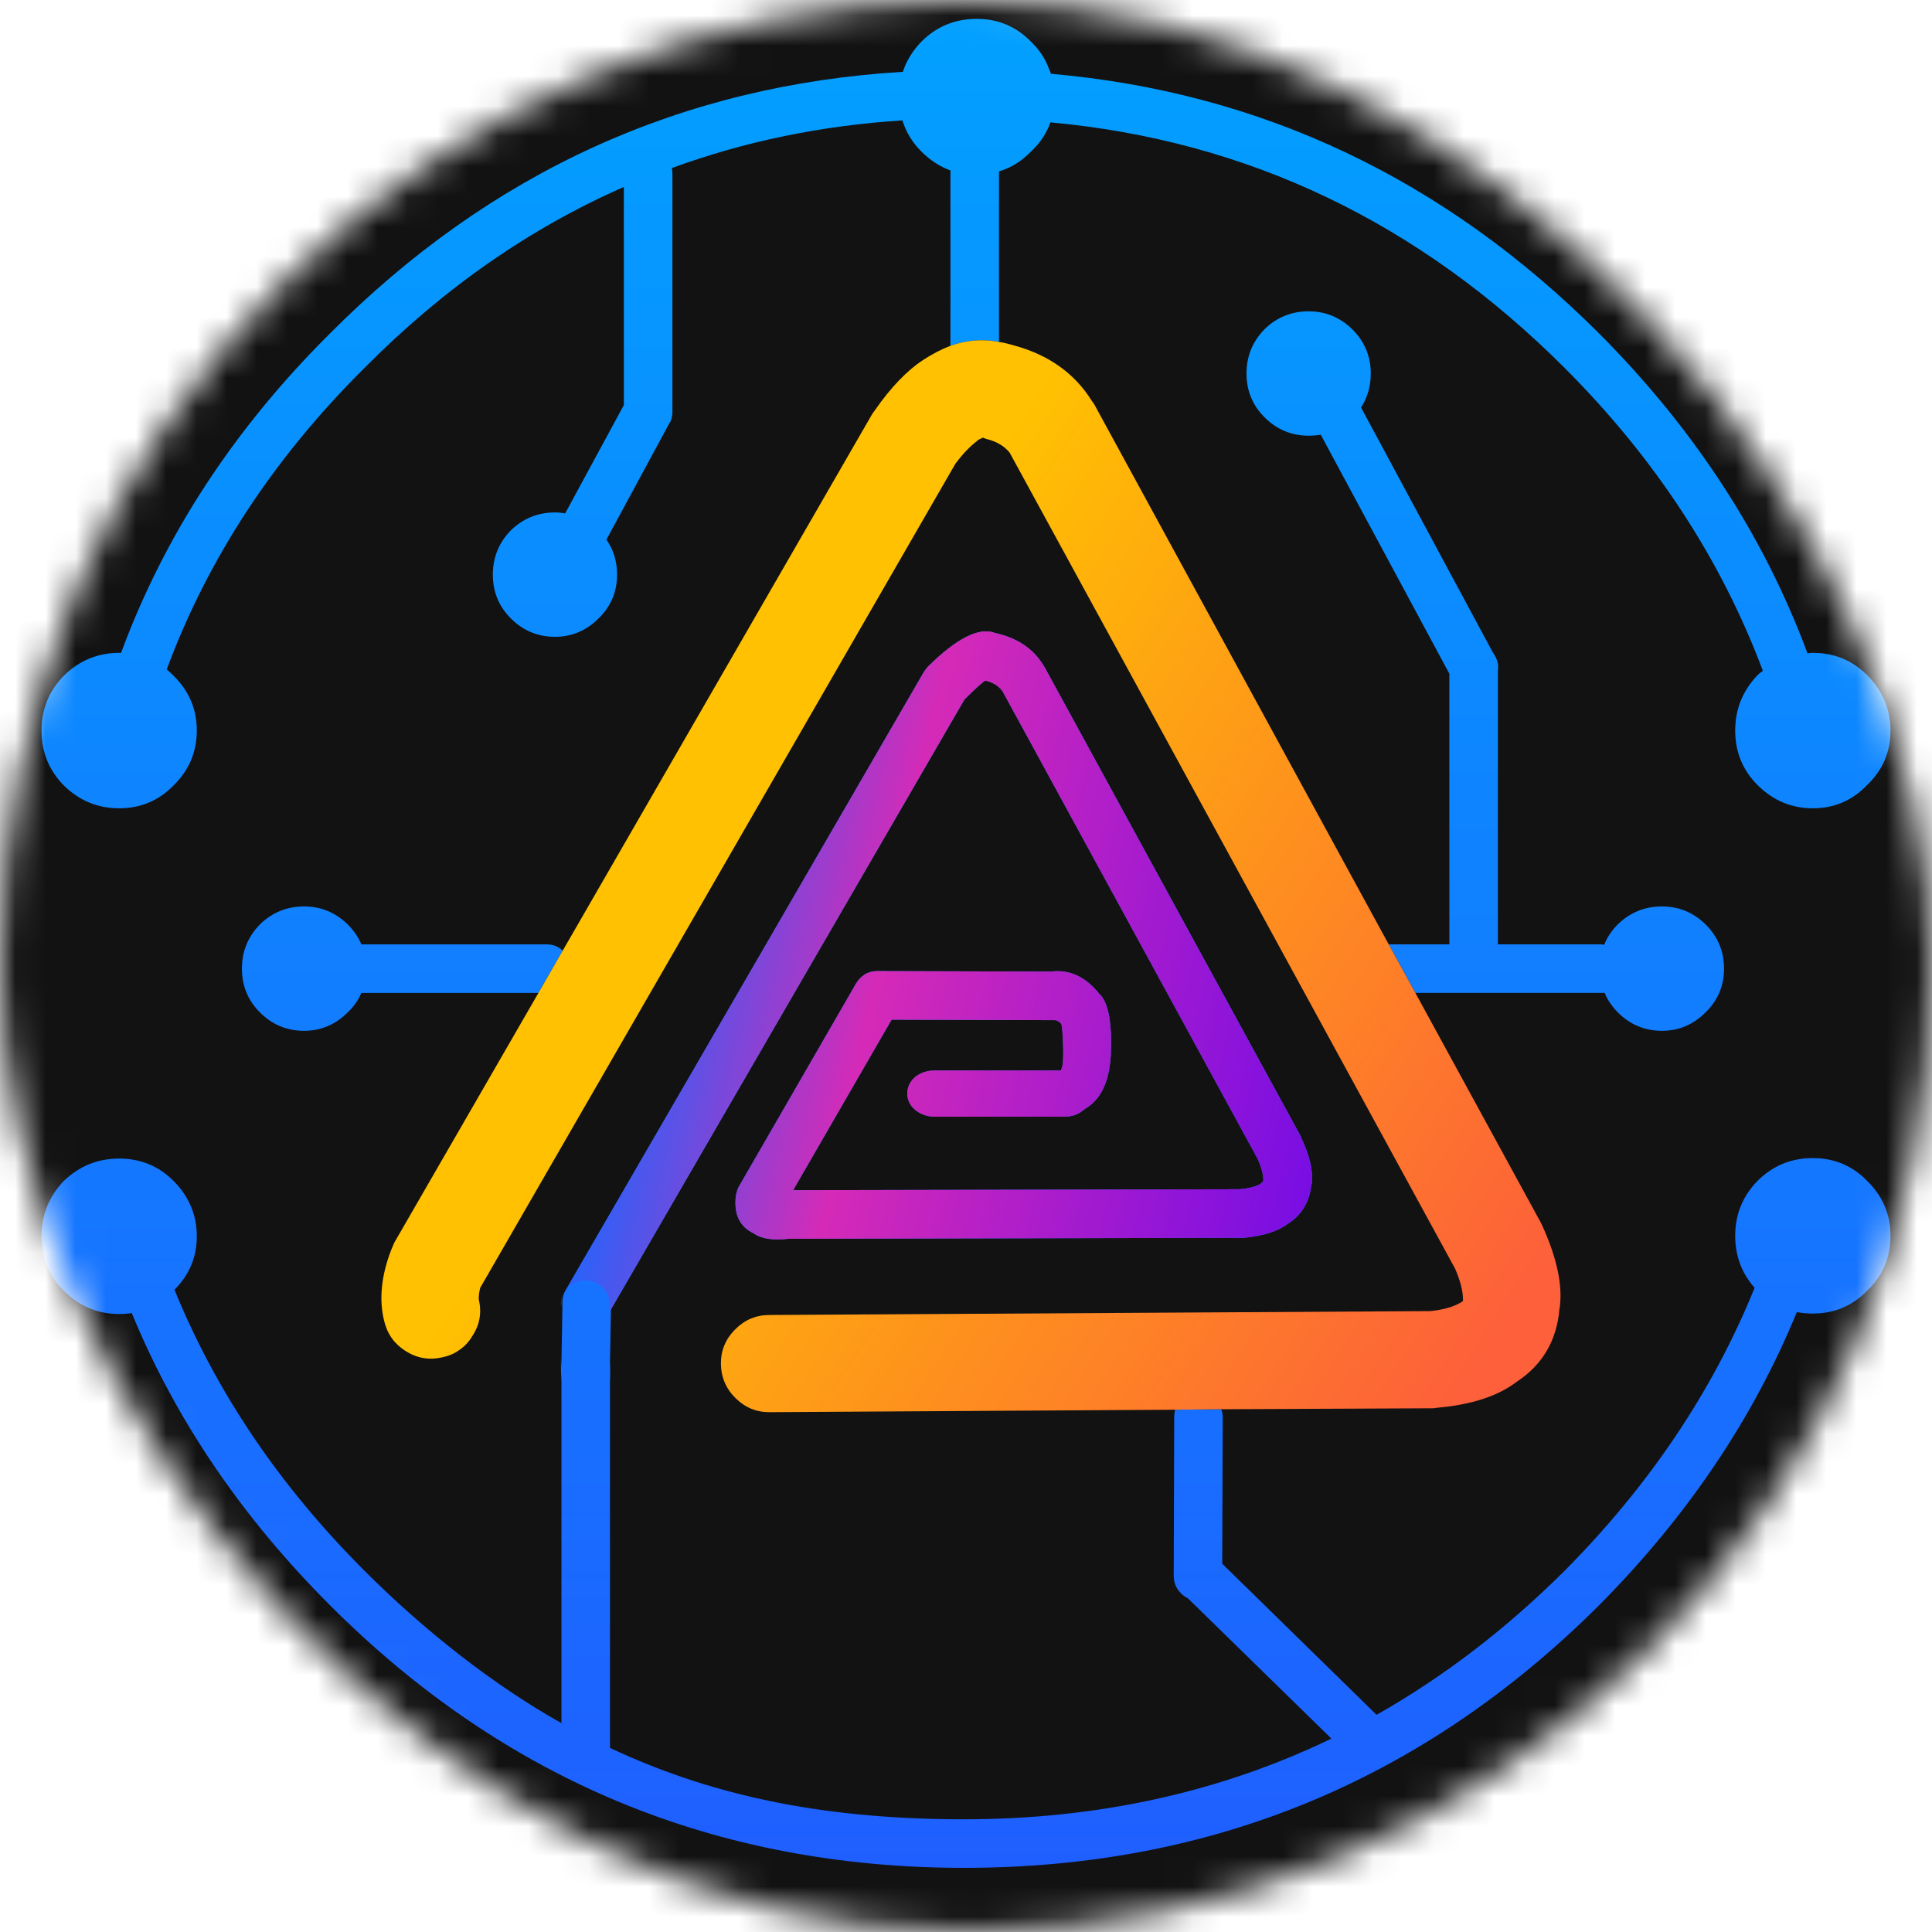 <svg width="64" height="64" viewBox="0 0 64 64" fill="none" xmlns="http://www.w3.org/2000/svg">
<mask id="mask0_963_18502" style="mask-type:alpha" maskUnits="userSpaceOnUse" x="0" y="0" width="64" height="64">
<rect width="64" height="64" rx="32" fill="#D9D9D9"/>
</mask>
<g mask="url(#mask0_963_18502)">
<rect width="64" height="64" fill="#121212"/>
<path d="M18.583 45.002L18.599 45.414H18.583V45.002ZM40.456 46.683L38.929 46.699C38.907 46.779 38.897 46.865 38.897 46.957L38.881 52.203C38.881 52.428 38.961 52.621 39.122 52.782C39.186 52.847 39.261 52.9 39.347 52.943L44.105 57.594C40.408 59.375 36.351 60.266 31.936 60.266C27.617 60.266 23.83 59.608 20.207 57.902V45.147C20.2 45.36 20.119 45.542 19.966 45.694C19.806 45.849 19.614 45.924 19.387 45.92C19.169 45.917 18.982 45.837 18.825 45.678C18.678 45.526 18.603 45.344 18.599 45.131V57.081C16.338 55.816 14.038 54 12.066 52.026C9.258 49.215 7.162 46.114 5.78 42.724C6.273 42.231 6.519 41.641 6.519 40.954C6.519 40.246 6.262 39.634 5.748 39.119C5.255 38.626 4.655 38.379 3.947 38.379C3.24 38.379 2.629 38.626 2.115 39.119C1.622 39.634 1.375 40.246 1.375 40.954C1.375 41.662 1.622 42.263 2.115 42.756C2.629 43.271 3.24 43.529 3.947 43.529C4.087 43.529 4.226 43.518 4.365 43.497C5.812 47.016 7.998 50.24 10.924 53.169C16.722 58.973 23.726 61.875 31.936 61.875C40.145 61.875 47.16 58.973 52.979 53.169C55.895 50.229 58.075 46.994 59.522 43.465C59.694 43.497 59.871 43.513 60.053 43.513C60.76 43.513 61.36 43.261 61.853 42.756C62.368 42.263 62.625 41.657 62.625 40.938C62.625 40.23 62.368 39.624 61.853 39.119C61.36 38.615 60.76 38.363 60.053 38.363C59.335 38.363 58.724 38.615 58.22 39.119C57.727 39.624 57.481 40.23 57.481 40.938C57.481 41.603 57.695 42.177 58.124 42.66C56.741 46.072 54.646 49.194 51.838 52.026C49.898 53.957 47.819 55.55 45.6 56.806L40.488 51.801L40.504 46.957C40.504 46.861 40.488 46.77 40.456 46.683Z" fill="url(#paint0_linear_963_18502)"/>
<path d="M12.066 12.196C14.67 9.567 17.537 7.566 20.666 6.193V13.419L18.721 17.008C18.614 16.986 18.501 16.976 18.384 16.976C17.816 16.976 17.328 17.174 16.921 17.571C16.524 17.979 16.326 18.467 16.326 19.035C16.326 19.604 16.524 20.087 16.921 20.484C17.328 20.892 17.816 21.095 18.384 21.095C18.941 21.095 19.423 20.892 19.83 20.484C20.238 20.087 20.441 19.604 20.441 19.035C20.441 18.596 20.323 18.209 20.088 17.877L22.177 14.014L22.21 13.966C22.263 13.837 22.285 13.703 22.274 13.564V5.775C22.274 5.7 22.269 5.63 22.258 5.566C24.659 4.686 27.204 4.16 29.894 3.988C30.012 4.375 30.221 4.718 30.521 5.018C30.81 5.308 31.132 5.517 31.485 5.646V11.456C32.024 11.264 32.56 11.221 33.093 11.327V5.678C33.49 5.56 33.843 5.34 34.154 5.018C34.454 4.739 34.669 4.418 34.797 4.053C41.335 4.654 47.015 7.368 51.838 12.196C54.828 15.189 57.014 18.531 58.397 22.222C58.333 22.265 58.274 22.313 58.22 22.367C57.727 22.882 57.481 23.493 57.481 24.201C57.481 24.91 57.727 25.51 58.22 26.004C58.735 26.519 59.346 26.776 60.053 26.776C60.76 26.776 61.36 26.519 61.853 26.004C62.368 25.51 62.625 24.91 62.625 24.201C62.625 23.493 62.368 22.882 61.853 22.367C61.36 21.873 60.76 21.627 60.053 21.627C59.989 21.627 59.929 21.632 59.876 21.643C58.429 17.748 56.13 14.218 52.979 11.053C47.846 5.925 41.79 3.055 34.813 2.444C34.797 2.389 34.776 2.335 34.749 2.283C34.63 1.95 34.432 1.65 34.154 1.381C33.661 0.877 33.061 0.625 32.354 0.625C31.636 0.625 31.025 0.877 30.521 1.381C30.257 1.655 30.064 1.955 29.942 2.283C29.931 2.315 29.921 2.347 29.91 2.379C22.569 2.819 16.24 5.71 10.924 11.053C7.752 14.208 5.448 17.732 4.011 21.627C3.99 21.627 3.969 21.627 3.947 21.627C3.24 21.627 2.629 21.879 2.115 22.383C1.621 22.887 1.375 23.493 1.375 24.201C1.375 24.91 1.621 25.516 2.115 26.02C2.629 26.524 3.24 26.776 3.947 26.776C4.655 26.776 5.255 26.524 5.748 26.02C6.262 25.516 6.519 24.91 6.519 24.201C6.519 23.493 6.262 22.887 5.748 22.383C5.673 22.308 5.598 22.238 5.523 22.174C6.884 18.504 9.065 15.178 12.066 12.196Z" fill="url(#paint1_linear_963_18502)"/>
<path d="M8.609 30.623C8.213 31.031 8.014 31.519 8.014 32.087C8.014 32.656 8.213 33.139 8.609 33.536C9.016 33.943 9.504 34.147 10.072 34.147C10.629 34.147 11.112 33.943 11.519 33.536C11.723 33.343 11.873 33.128 11.969 32.892H17.837L18.641 31.492C18.495 31.352 18.318 31.283 18.11 31.283H11.969C11.873 31.047 11.723 30.827 11.519 30.623C11.112 30.226 10.629 30.027 10.072 30.027C9.504 30.027 9.016 30.226 8.609 30.623Z" fill="url(#paint2_linear_963_18502)"/>
<path d="M41.887 10.908C41.491 11.316 41.292 11.804 41.292 12.373C41.292 12.941 41.491 13.424 41.887 13.821C42.294 14.229 42.782 14.433 43.35 14.433C43.489 14.433 43.623 14.422 43.752 14.4L48.012 22.318V31.282H46.003L46.887 32.891H52.996C53.049 32.891 53.103 32.891 53.157 32.891C53.253 33.127 53.398 33.342 53.591 33.535C53.998 33.943 54.486 34.147 55.054 34.147C55.611 34.147 56.093 33.943 56.5 33.535C56.908 33.138 57.111 32.655 57.111 32.087C57.111 31.518 56.908 31.03 56.5 30.622C56.093 30.225 55.611 30.027 55.054 30.027C54.486 30.027 53.998 30.225 53.591 30.622C53.387 30.826 53.237 31.051 53.141 31.298C53.098 31.287 53.049 31.282 52.996 31.282H49.62V22.206C49.631 22.12 49.631 22.045 49.62 21.98C49.588 21.841 49.534 21.723 49.459 21.626L45.086 13.499C45.301 13.167 45.408 12.791 45.408 12.373C45.408 11.804 45.204 11.316 44.797 10.908C44.39 10.511 43.907 10.313 43.35 10.313C42.782 10.313 42.294 10.511 41.887 10.908Z" fill="url(#paint3_linear_963_18502)"/>
<path d="M18.589 43.209C18.59 43.107 18.606 43.01 18.637 42.919C18.59 43.041 18.574 43.165 18.589 43.289V43.209ZM30.726 22.095C30.682 22.151 30.639 22.21 30.597 22.272L18.701 42.806C18.735 42.75 18.778 42.696 18.83 42.645C18.989 42.491 19.177 42.416 19.392 42.42C19.621 42.422 19.814 42.503 19.971 42.661C20.125 42.822 20.2 43.009 20.196 43.225V43.45L31.948 23.173C32.304 22.816 32.535 22.607 32.639 22.545C32.875 22.598 33.057 22.705 33.186 22.867C33.191 22.875 33.196 22.881 33.202 22.883L41.658 38.381C41.786 38.664 41.85 38.9 41.851 39.089V39.073C41.855 39.124 41.833 39.161 41.786 39.185C41.781 39.197 41.77 39.207 41.754 39.218C41.598 39.311 41.362 39.37 41.047 39.395L26.273 39.427L29.536 33.778L34.89 33.794C34.913 33.795 34.934 33.795 34.954 33.794C35.031 33.805 35.1 33.848 35.163 33.923V33.939C35.197 34.061 35.231 34.637 35.218 35.062V35.078C35.214 35.263 35.182 35.403 35.122 35.496C35.335 35.528 35.449 35.502 35.601 35.652C35.794 35.847 35.935 35.893 35.935 36.16C35.935 36.427 35.839 36.652 35.645 36.836C35.639 36.853 35.628 36.863 35.613 36.868C36.375 36.644 36.772 35.957 36.803 34.808C36.833 33.801 36.699 33.168 36.401 32.909L36.417 32.925C35.965 32.355 35.429 32.108 34.809 32.185L29.07 32.169C28.927 32.167 28.793 32.2 28.668 32.265C28.543 32.344 28.441 32.446 28.363 32.571L24.472 39.314C24.426 39.41 24.394 39.511 24.376 39.62C24.306 40.227 24.504 40.64 24.971 40.859C25.22 41.037 25.606 41.096 26.128 41.036L41.127 41.004C41.151 41.005 41.173 41.005 41.192 41.004C41.873 40.943 42.377 40.776 42.703 40.505L42.671 40.537C43.128 40.239 43.385 39.805 43.442 39.234C43.45 39.224 43.456 39.214 43.458 39.202C43.502 38.785 43.384 38.281 43.105 37.689C43.102 37.672 43.096 37.656 43.089 37.641L34.6 22.095C34.592 22.082 34.582 22.066 34.568 22.046C34.231 21.487 33.695 21.128 32.961 20.968C32.439 20.764 31.694 21.139 30.726 22.095Z" fill="url(#paint4_linear_963_18502)"/>
<path d="M20.239 43.382V43.156C20.243 42.941 20.168 42.753 20.014 42.593C19.857 42.434 19.664 42.354 19.436 42.352C19.22 42.348 19.032 42.423 18.873 42.577C18.822 42.628 18.779 42.682 18.744 42.738L18.728 42.754C18.724 42.77 18.719 42.786 18.712 42.802H18.696C18.696 42.821 18.691 42.837 18.68 42.851C18.649 42.942 18.633 43.038 18.632 43.14V43.221L18.599 45.12L18.583 45.474L18.599 45.602C18.603 45.815 18.678 45.998 18.825 46.15C18.982 46.308 19.169 46.389 19.387 46.391C19.614 46.395 19.806 46.32 19.966 46.166C20.119 46.014 20.2 45.831 20.207 45.619V45.104L20.239 43.382Z" fill="url(#paint5_linear_963_18502)"/>
<path d="M35.9 35.678C35.757 35.558 35.584 35.486 35.383 35.461C35.344 35.461 35.304 35.461 35.261 35.461H30.969C30.716 35.461 30.498 35.533 30.314 35.678C30.142 35.832 30.055 36.015 30.056 36.227C30.055 36.438 30.142 36.617 30.314 36.763C30.498 36.916 30.716 36.992 30.969 36.992H35.261C35.498 36.992 35.701 36.924 35.87 36.788C35.884 36.784 35.895 36.776 35.9 36.763C36.083 36.617 36.175 36.438 36.174 36.227C36.175 36.015 36.083 35.832 35.9 35.678Z" fill="url(#paint6_linear_963_18502)"/>
<path d="M18.588 43.209C18.59 43.107 18.606 43.01 18.637 42.919C18.59 43.041 18.574 43.165 18.588 43.289V43.209ZM30.726 22.095C30.682 22.151 30.639 22.21 30.597 22.272L18.701 42.806C18.735 42.75 18.778 42.696 18.829 42.645C18.989 42.491 19.177 42.416 19.392 42.42C19.621 42.422 19.814 42.503 19.971 42.661C20.125 42.822 20.2 43.009 20.196 43.225V43.45L31.948 23.173C32.304 22.816 32.535 22.607 32.639 22.545C32.875 22.598 33.057 22.705 33.185 22.867C33.191 22.875 33.196 22.881 33.202 22.883L41.658 38.381C41.786 38.664 41.85 38.9 41.85 39.089V39.073C41.854 39.124 41.833 39.161 41.786 39.185C41.781 39.197 41.77 39.207 41.754 39.218C41.598 39.311 41.362 39.37 41.047 39.395L26.273 39.427L29.536 33.778L34.89 33.794C34.913 33.795 34.934 33.795 34.954 33.794C35.03 33.805 35.1 33.848 35.163 33.923V33.939C35.197 34.061 35.231 34.637 35.218 35.062V35.078C35.214 35.263 35.182 35.403 35.122 35.496C35.335 35.528 35.449 35.502 35.6 35.652C35.794 35.847 35.935 35.893 35.934 36.16C35.935 36.427 35.838 36.652 35.645 36.836C35.639 36.853 35.628 36.863 35.613 36.868C36.375 36.644 36.772 35.957 36.803 34.808C36.832 33.801 36.698 33.168 36.401 32.909L36.417 32.925C35.964 32.355 35.428 32.108 34.809 32.185L29.07 32.169C28.926 32.167 28.792 32.2 28.668 32.265C28.543 32.344 28.441 32.446 28.363 32.571L24.472 39.314C24.425 39.41 24.393 39.511 24.376 39.62C24.306 40.227 24.504 40.64 24.971 40.859C25.22 41.037 25.605 41.096 26.128 41.036L41.127 41.004C41.151 41.005 41.172 41.005 41.191 41.004C41.873 40.943 42.377 40.776 42.703 40.505L42.67 40.537C43.127 40.239 43.385 39.805 43.442 39.234C43.45 39.224 43.456 39.214 43.458 39.202C43.502 38.785 43.384 38.281 43.105 37.689C43.102 37.672 43.096 37.656 43.088 37.641L34.6 22.095C34.592 22.082 34.581 22.066 34.568 22.046C34.23 21.487 33.694 21.128 32.96 20.968C32.438 20.764 31.694 21.139 30.726 22.095Z" fill="url(#paint7_linear_963_18502)"/>
<path d="M35.9 35.678C35.757 35.558 35.584 35.486 35.383 35.461C35.344 35.461 35.304 35.461 35.261 35.461H30.969C30.716 35.461 30.498 35.533 30.314 35.678C30.142 35.832 30.055 36.015 30.055 36.227C30.055 36.438 30.142 36.617 30.314 36.763C30.498 36.916 30.716 36.992 30.969 36.992H35.261C35.498 36.992 35.701 36.924 35.87 36.788C35.884 36.784 35.894 36.776 35.9 36.763C36.083 36.617 36.175 36.438 36.174 36.227C36.175 36.015 36.083 35.832 35.9 35.678Z" fill="url(#paint8_linear_963_18502)"/>
<path d="M36.244 13.386C36.221 13.35 36.194 13.313 36.164 13.274C35.594 12.363 34.732 11.751 33.575 11.439C33.479 11.411 33.377 11.384 33.27 11.359C33.211 11.349 33.152 11.338 33.093 11.327C32.56 11.221 32.024 11.264 31.485 11.455C31.189 11.567 30.889 11.723 30.585 11.922C30.044 12.274 29.509 12.832 28.978 13.596C28.952 13.634 28.925 13.672 28.897 13.708L18.641 31.491L17.837 32.891L13.062 41.163C13.028 41.237 12.996 41.312 12.966 41.388C12.629 42.255 12.549 43.044 12.725 43.754C12.827 44.186 13.063 44.518 13.432 44.752C13.814 44.995 14.221 45.065 14.654 44.961C14.869 44.918 15.056 44.838 15.216 44.72C15.392 44.602 15.536 44.447 15.65 44.253C15.893 43.882 15.963 43.479 15.86 43.046C15.856 42.928 15.872 42.799 15.908 42.66L31.646 15.366C31.899 15.026 32.146 14.769 32.386 14.594H32.37C32.443 14.55 32.507 14.517 32.563 14.497C32.609 14.518 32.651 14.534 32.691 14.545C33.017 14.626 33.269 14.776 33.447 14.996L48.205 42.032C48.378 42.435 48.464 42.773 48.462 43.046C48.467 43.059 48.467 43.07 48.462 43.078C48.47 43.089 48.47 43.095 48.462 43.094C48.44 43.117 48.419 43.133 48.398 43.143C48.153 43.29 47.815 43.387 47.385 43.432L25.473 43.561C25.035 43.565 24.66 43.726 24.348 44.044C24.035 44.359 23.879 44.734 23.881 45.17C23.886 45.619 24.046 46 24.364 46.313C24.679 46.626 25.054 46.782 25.489 46.78L38.929 46.699L40.456 46.683L47.449 46.651C47.5 46.65 47.548 46.645 47.594 46.635C48.736 46.536 49.614 46.251 50.23 45.782C51.101 45.213 51.578 44.397 51.661 43.336V43.368C51.778 42.614 51.585 41.686 51.082 40.584C51.067 40.555 51.051 40.523 51.034 40.487L46.886 32.891L46.002 31.282L36.244 13.386Z" fill="url(#paint9_linear_963_18502)"/>
</g>
<defs>
<linearGradient id="paint0_linear_963_18502" x1="32" y1="0.625" x2="32" y2="61.875" gradientUnits="userSpaceOnUse">
<stop stop-color="#02A0FF"/>
<stop offset="1" stop-color="#1F5FFF"/>
</linearGradient>
<linearGradient id="paint1_linear_963_18502" x1="32" y1="0.625" x2="32" y2="61.875" gradientUnits="userSpaceOnUse">
<stop stop-color="#02A0FF"/>
<stop offset="1" stop-color="#1F5FFF"/>
</linearGradient>
<linearGradient id="paint2_linear_963_18502" x1="32" y1="0.625" x2="32" y2="61.875" gradientUnits="userSpaceOnUse">
<stop stop-color="#02A0FF"/>
<stop offset="1" stop-color="#1F5FFF"/>
</linearGradient>
<linearGradient id="paint3_linear_963_18502" x1="32" y1="0.625" x2="32" y2="61.875" gradientUnits="userSpaceOnUse">
<stop stop-color="#02A0FF"/>
<stop offset="1" stop-color="#1F5FFF"/>
</linearGradient>
<linearGradient id="paint4_linear_963_18502" x1="32" y1="0.625" x2="32" y2="61.875" gradientUnits="userSpaceOnUse">
<stop stop-color="#02A0FF"/>
<stop offset="1" stop-color="#1F5FFF"/>
</linearGradient>
<linearGradient id="paint5_linear_963_18502" x1="32" y1="0.625" x2="32" y2="61.875" gradientUnits="userSpaceOnUse">
<stop stop-color="#02A0FF"/>
<stop offset="1" stop-color="#1F5FFF"/>
</linearGradient>
<linearGradient id="paint6_linear_963_18502" x1="32" y1="0.625" x2="32" y2="61.875" gradientUnits="userSpaceOnUse">
<stop stop-color="#02A0FF"/>
<stop offset="1" stop-color="#1F5FFF"/>
</linearGradient>
<linearGradient id="paint7_linear_963_18502" x1="20.304" y1="33.164" x2="45.546" y2="38.704" gradientUnits="userSpaceOnUse">
<stop stop-color="#1C66FF"/>
<stop offset="0.324" stop-color="#D52AB7"/>
<stop offset="1" stop-color="#6D0AE9"/>
</linearGradient>
<linearGradient id="paint8_linear_963_18502" x1="20.304" y1="33.164" x2="45.546" y2="38.704" gradientUnits="userSpaceOnUse">
<stop stop-color="#1C66FF"/>
<stop offset="0.324" stop-color="#D52AB7"/>
<stop offset="1" stop-color="#6D0AE9"/>
</linearGradient>
<linearGradient id="paint9_linear_963_18502" x1="24.511" y1="27.996" x2="50.722" y2="44.815" gradientUnits="userSpaceOnUse">
<stop offset="0.004" stop-color="#FFC101"/>
<stop offset="0.961" stop-color="#FD603A"/>
</linearGradient>
</defs>
</svg>
